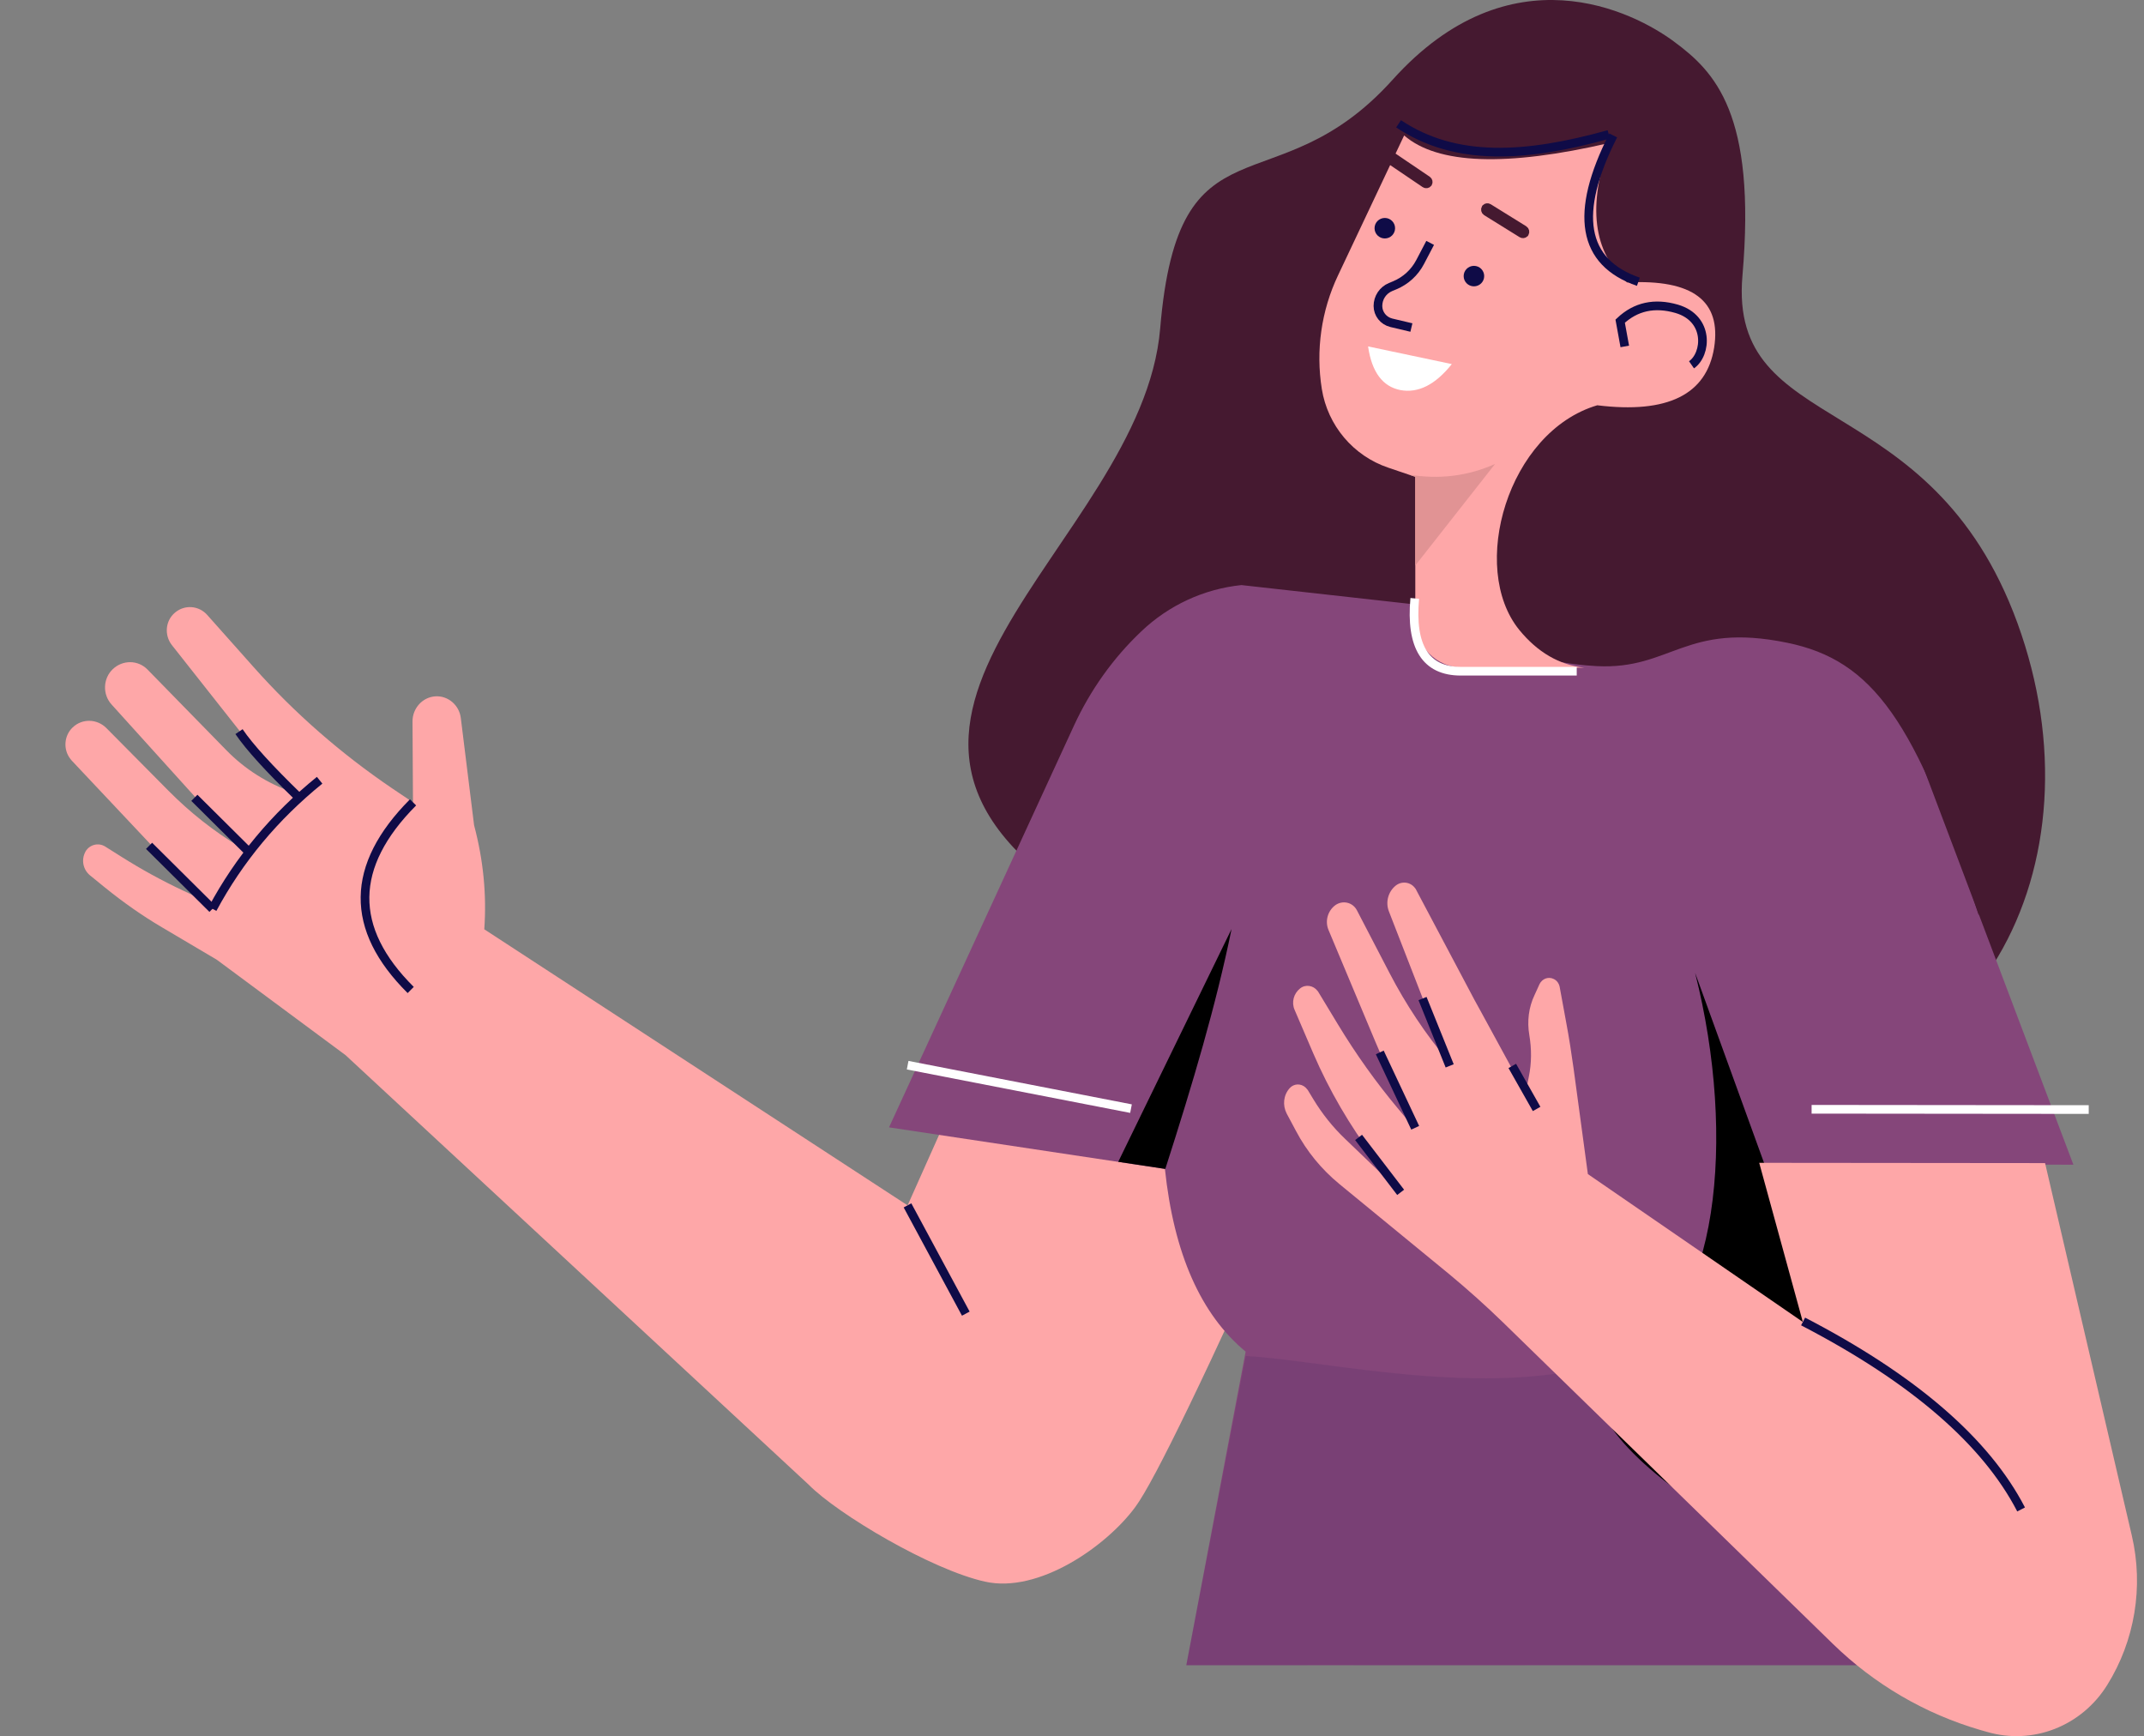 <svg xmlns="http://www.w3.org/2000/svg" width="247" height="200" viewBox="0 0 247 200" fill="none"><rect x="0" y="0" width="247" height="200" fill="#808080" stroke="none"/><path fill-rule="evenodd" clip-rule="evenodd" d="M232.43 71.798C222.417 44.29 199.106 50.517 200.738 31.775C202.369 13.033 197.515 8.24 192.866 4.799C188.216 1.338 174.001 -5.893 160.439 9.183C146.877 24.258 135.762 12.603 133.661 37.817C131.561 63.032 90.712 83.248 125.626 104.571C160.541 125.893 164.885 124.808 196.598 126.651C228.31 128.515 242.444 99.307 232.43 71.798Z" fill="#451930"></path><path fill-rule="evenodd" clip-rule="evenodd" d="M104.561 138.848L55.792 107.046C56.075 103.045 55.684 99.074 54.617 95.056L53.089 82.715C52.91 81.214 51.601 80.109 50.137 80.213C48.673 80.316 47.518 81.583 47.523 83.106L47.576 92.425L45.139 90.784C39.311 86.827 33.954 82.169 29.241 76.867L23.862 70.824C22.9 69.752 21.278 69.621 20.156 70.57C19.052 71.499 18.905 73.144 19.791 74.296L28.038 84.742C29.573 86.695 31.184 88.567 32.89 90.378L33.753 91.274C30.864 90.274 28.215 88.617 26.059 86.398L17.003 77.133C15.905 76.004 14.131 75.995 12.992 77.082C11.852 78.17 11.805 79.992 12.845 81.141L24.485 94.023L27.587 97.532C24.608 95.742 21.875 93.573 19.405 91.082L12.252 83.862C11.175 82.792 9.477 82.742 8.376 83.789C7.369 84.736 7.26 86.341 8.106 87.415L8.263 87.61L17.267 97.173C17.698 97.64 18.149 98.088 18.58 98.555L23.736 103.83L21.055 102.57C18.665 101.443 16.312 100.157 14.052 98.731L12.124 97.517C11.364 97.035 10.346 97.27 9.858 98.07L9.821 98.15C9.353 99.048 9.564 100.153 10.345 100.812L12.104 102.246C14.194 103.933 16.378 105.478 18.674 106.825L24.981 110.556L39.81 121.544L93.181 171.036C96.474 174.384 107.258 180.81 113.47 182.188C119.662 183.587 127.498 178.092 130.799 173.584C133.007 170.599 139.09 157.99 149.068 135.779L117.161 110.636L104.561 138.848Z" fill="#FEA7A8"></path><path d="M47.585 92.426C40.299 99.752 40.203 106.976 47.315 114.038" stroke="#0F0B47"></path><path d="M36.822 89.877C31.664 94.061 27.559 98.978 24.488 104.689" stroke="#0F0B47"></path><path d="M34.366 91.799C31.037 88.571 28.741 86.057 27.536 84.277" stroke="#0F0B47"></path><path d="M28.523 97.993L22.391 91.903" stroke="#0F0B47"></path><path d="M24.48 104.688L17.173 97.432" stroke="#0F0B47"></path><path d="M104.548 138.849L111.265 151.32" stroke="#0F0B47"></path><path fill-rule="evenodd" clip-rule="evenodd" d="M221.444 134.145L238.865 134.162L218.416 80.031C216.295 74.433 214.181 71.995 208.648 70.003C202.898 67.955 198.127 70.009 192.02 70.003L166.402 70.003L143.02 67.396C138.712 67.839 134.648 69.71 131.483 72.728C128.235 75.803 125.615 79.494 123.73 83.577L102.42 129.861L134.204 134.648C135.23 144.386 138.331 151.412 143.507 155.697L136.668 191.819C136.668 191.819 159.564 191.819 174.235 191.819C192.671 191.819 221.444 191.819 221.444 191.819L221.444 134.145Z" fill="#85467A"></path><path fill-rule="evenodd" clip-rule="evenodd" d="M141.883 107.013C140.103 115.741 137.449 124.691 134.25 134.649L128.826 133.832L141.883 107.013Z" fill="black"></path><path opacity="0.1" fill-rule="evenodd" clip-rule="evenodd" d="M195.28 112.072L203.383 134.407L218.474 147.012L220.338 191.819L181.633 191.819C181.633 191.819 192.281 191.837 174.234 191.819C156.186 191.802 143.52 191.819 143.52 191.819L136.665 191.819L143.52 156.2C152.98 156.685 173.095 161.741 187.413 156.187C197.886 152.112 200.114 131.158 195.28 112.072Z" fill="#0F0B47"></path><path fill-rule="evenodd" clip-rule="evenodd" d="M195.287 112.071L203.39 134.406L218.481 147.011L218.449 180.726C208.003 184.576 173.075 161.74 187.393 156.214C197.893 152.111 200.122 131.157 195.287 112.071Z" fill="black"></path><path d="M104.566 122.699L130.297 127.704" stroke="white"></path><path d="M208.707 127.779L240.632 127.81" stroke="white"></path><path fill-rule="evenodd" clip-rule="evenodd" d="M149.294 130.258L148.232 128.27C147.743 127.318 147.853 126.171 148.562 125.361C149.054 124.801 149.872 124.774 150.416 125.278C150.498 125.362 150.58 125.474 150.661 125.558L151.287 126.594C152.322 128.302 153.547 129.842 154.991 131.214L161.119 137.096L158.315 133.4C155.51 129.676 153.142 125.617 151.293 121.334L149.144 116.324C148.763 115.456 149.036 114.449 149.773 113.862C150.401 113.359 151.3 113.5 151.79 114.144C151.817 114.172 151.845 114.228 151.872 114.256L154.158 118.035C156.227 121.451 158.541 124.699 161.101 127.751L162.925 129.935L159.851 123.189C159.362 122.125 158.899 121.062 158.437 119.97L153.051 107.123C152.616 106.087 152.971 104.884 153.872 104.242C154.663 103.711 155.726 103.908 156.243 104.72C156.27 104.776 156.298 104.832 156.325 104.86L160.08 112.082C161.958 115.693 164.217 119.108 166.831 122.217L165.118 118.046C164.9 117.486 164.656 116.926 164.438 116.367L160.005 104.975C159.597 103.911 159.926 102.709 160.799 102.01C161.508 101.451 162.517 101.592 163.034 102.32C163.088 102.376 163.143 102.46 163.17 102.544L169.892 115.225C170.082 115.561 170.273 115.925 170.463 116.261L175.743 125.946L176.126 124.044C176.455 122.45 176.456 120.827 176.185 119.232C175.914 117.665 176.107 116.042 176.79 114.616L177.363 113.357C177.664 112.742 178.373 112.463 179 112.771C179.354 112.94 179.599 113.276 179.68 113.667L180.44 117.809C180.765 119.544 181.036 121.279 181.28 123.042L182.931 135.242L207.696 152.277L202.67 133.946L235.604 133.978L245.595 176.879C246.979 182.784 245.938 188.995 242.77 194.084C239.821 198.837 234.203 201.042 228.915 199.498L228.125 199.274C221.775 197.421 215.944 194.03 211.15 189.353L173.154 152.328C171.166 150.395 169.096 148.547 166.971 146.782L154.304 136.39C152.261 134.709 150.546 132.637 149.294 130.258Z" fill="#FEA7A8"></path><path d="M207.727 152.222C220.425 158.809 228.787 166.036 232.842 173.874" stroke="#0F0B47"></path><path d="M174.223 122.785L177.026 127.74" stroke="#0F0B47"></path><path d="M163.883 115.025L167.011 122.778" stroke="#0F0B47"></path><path d="M158.957 121.231L163.038 129.909" stroke="#0F0B47"></path><path d="M156.516 131.02L161.362 137.348" stroke="#0F0B47"></path><path fill-rule="evenodd" clip-rule="evenodd" d="M183.967 46.651C171.266 54.327 166.721 62.594 170.332 71.472C172.037 75.666 181.39 76.61 183.967 76.732C192.57 77.159 194.132 71.618 205.9 74.04C215.72 76.056 220.77 83.013 227.961 105.441L228.853 100.057L220.366 78.558L205.9 55.692L183.967 46.651Z" fill="#451930"></path><path fill-rule="evenodd" clip-rule="evenodd" d="M161.764 15.602L154.157 31.702C152.22 35.773 151.567 40.353 152.281 44.811C152.954 49.004 155.891 52.505 159.929 53.869L163.049 54.928L163.049 71.415C163.049 74.448 165.517 76.911 168.556 76.911L182.505 76.911C179.63 76.585 177.142 75.14 175.041 72.575C169.188 65.41 173.695 49.737 184.014 46.684C192.111 47.681 196.598 45.462 197.474 40.068C198.331 34.654 195.007 32.15 187.461 32.537C183.505 29.036 182.852 23.683 185.462 16.456C173.511 19.225 165.619 18.94 161.764 15.602Z" fill="#FEA7A8"></path><path fill-rule="evenodd" clip-rule="evenodd" d="M172.241 53.442L163.044 65.147L163.044 54.908L162.289 54.664C165.776 55.254 169.101 54.847 172.241 53.442Z" fill="#E19394"></path><path d="M164.762 27.978L163.6 30.196C162.968 31.397 161.948 32.334 160.684 32.863L160.194 33.066C159.317 33.433 158.746 34.288 158.746 35.244C158.746 36.16 159.378 36.954 160.276 37.178L162.601 37.728" stroke="#0F0B47"></path><path d="M185.852 15.602C181.284 24.599 182.262 30.216 188.748 32.456" stroke="#0F0B47"></path><path d="M171.164 24.019L171.187 23.981C171.266 23.908 171.379 23.895 171.475 23.95L175.563 26.487C175.682 26.566 175.713 26.715 175.646 26.829L175.623 26.868C175.543 26.94 175.431 26.953 175.334 26.899L171.246 24.361C171.127 24.282 171.097 24.133 171.164 24.019Z" fill="#733014" stroke="#451930"></path><path d="M164.175 21.138L164.175 21.138L164.167 21.132L160.171 18.426C160.08 18.363 160.046 18.229 160.099 18.125C160.187 18.025 160.331 18.001 160.451 18.076L164.441 20.779C164.535 20.844 164.567 20.983 164.509 21.088C164.434 21.186 164.283 21.214 164.175 21.138Z" fill="#733014" stroke="#451930"></path><path fill-rule="evenodd" clip-rule="evenodd" d="M157.609 39.904L167.256 41.939C165.359 44.321 163.381 45.318 161.321 44.931C159.282 44.524 158.038 42.855 157.609 39.904Z" fill="white"></path><path d="M159.538 27.468C160.192 27.468 160.721 26.939 160.721 26.287C160.721 25.635 160.192 25.106 159.538 25.106C158.885 25.106 158.355 25.635 158.355 26.287C158.355 26.939 158.885 27.468 159.538 27.468Z" fill="#0F0B47"></path><path d="M169.804 32.984C170.457 32.984 170.987 32.455 170.987 31.803C170.987 31.151 170.457 30.623 169.804 30.623C169.151 30.623 168.621 31.151 168.621 31.803C168.621 32.455 169.151 32.984 169.804 32.984Z" fill="#0F0B47"></path><path d="M185.342 15.483C175.741 18.15 167.703 18.65 161.121 14.262" stroke="#0F0B47"></path><path d="M162.988 68.932C162.478 74.509 164.252 77.318 168.29 77.318C172.349 77.318 176.795 77.318 181.648 77.318" stroke="white"></path><path d="M187.183 39.905L186.652 36.995C188.447 35.305 190.609 34.837 193.158 35.57C196.972 36.689 196.625 40.801 194.871 42.022" stroke="#0F0B47"></path></svg>